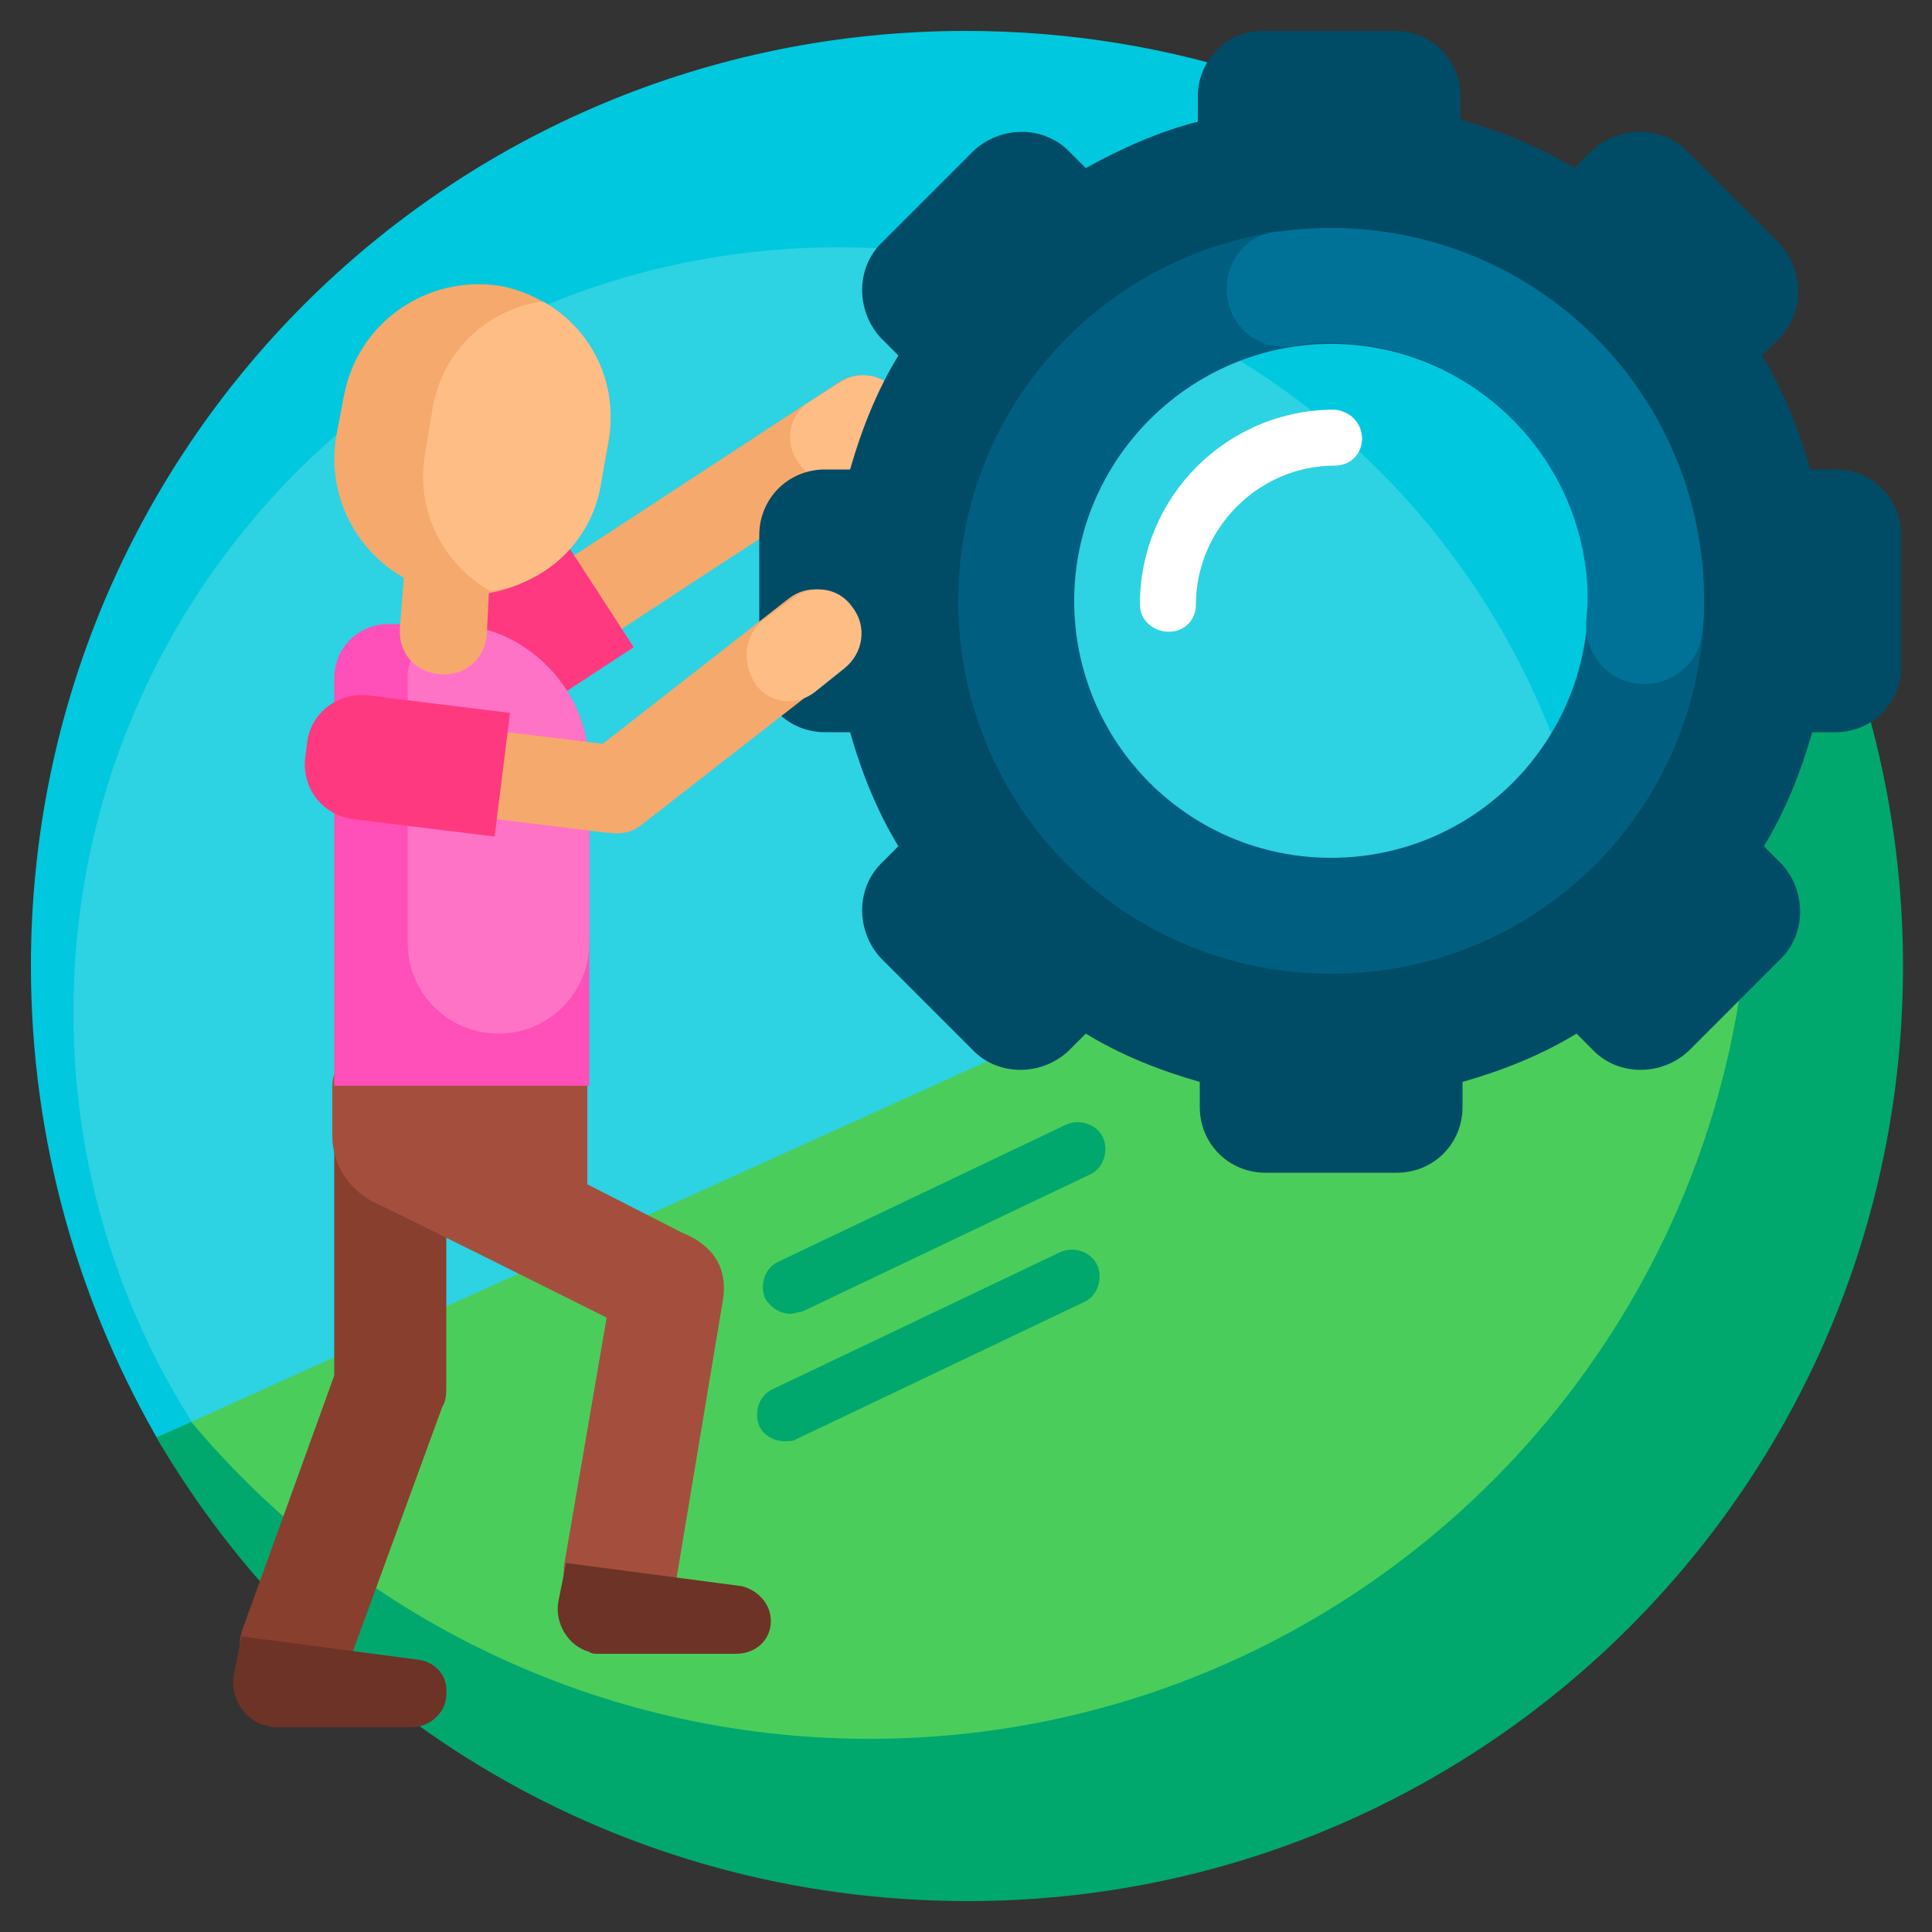 <?xml version="1.0" encoding="utf-8"?>
<!-- Generator: Adobe Illustrator 25.4.1, SVG Export Plug-In . SVG Version: 6.00 Build 0)  -->
<svg version="1.1" id="Capa_1" xmlns="http://www.w3.org/2000/svg" xmlns:xlink="http://www.w3.org/1999/xlink" x="0px" y="0px"
	 width="100px" height="100px" viewBox="0 0 100 100" style="enable-background:new 0 0 100 100;" xml:space="preserve">
<rect x="0" y="0" width="100" height="100" fill="#333333" stroke="none"/>
<style type="text/css">
	.st0{fill:#00C8DE;}
	.st1{fill:#2DD2E3;}
	.st2{fill:#00A86D;}
	.st3{fill:#4BCD5C;}
	.st4{fill:#883F2E;}
	.st5{fill:#F6A96C;}
	.st6{fill:#FFBD86;}
	.st7{fill:#FF3980;}
	.st8{fill:#A44F3E;}
	.st9{fill:#6D3326;}
	.st10{fill:#FF4FB8;}
	.st11{fill:#FF73C6;}
	.st12{fill:#004C67;}
	.st13{fill:#005F80;}
	.st14{fill:#007298;}
	.st15{fill:#FFFFFF;}
</style>
<g>
	<path class="st0" d="M8.4,74.9C4.1,67.6,1.6,59.1,1.6,50C1.6,23.2,23.2,1.6,50,1.6c21.6,0,39.9,14.1,46.2,33.7L8.4,74.9z"/>
	<path class="st1" d="M83,52.4C83,74.3,65.3,92,43.4,92S3.8,74.3,3.8,52.4s17.7-39.6,39.6-39.6S83,30.5,83,52.4z"/>
	<path class="st2" d="M8.1,74.4l1.8-0.8L41,78.4l44.8-39.1L96,34.6c1.6,4.8,2.5,10,2.5,15.4c0,26.8-21.7,48.4-48.4,48.4
		C32.1,98.4,16.5,88.8,8.1,74.4L8.1,74.4z"/>
	<path class="st3" d="M9.9,73.6L90,37.3c0.4,2.3,0.6,4.7,0.6,7.1C90.6,69.6,70.2,90,45,90C30.9,90,18.3,83.6,9.9,73.6L9.9,73.6z"/>
	<path class="st4" d="M23.1,71.7C23.1,71.8,23.1,71.8,23.1,71.7c0,0.4,0,0.8-0.2,1.1l-4.9,13.4c-0.5,1.5-2.2,2.3-3.7,1.7
		s-2.3-2.2-1.7-3.7l4.7-13V58.7c0-1.6,1.3-2.9,2.9-2.9s2.9,1.3,2.9,2.9L23.1,71.7z"/>
	<path class="st5" d="M45.9,23.6l-8.6,5.6l0,0l-11,7.2c-1,0.7-2.4,0.4-3.1-0.7c-0.7-1-0.4-2.4,0.6-3.1l8.6-5.6h0l11-7.2
		c1-0.7,2.4-0.4,3.1,0.7C47.2,21.5,47,22.9,45.9,23.6z"/>
	<path class="st6" d="M41.9,20.8l1.6-1c1-0.7,2.4-0.4,3.1,0.7c0.7,1,0.4,2.4-0.6,3.1l-1.6,1c-1,0.7-2.4,0.4-3.1-0.7
		C40.6,22.9,40.8,21.5,41.9,20.8z"/>
	<path class="st7" d="M23.2,32.1l6.1-4l3.5,5.4l-6.1,4c-1.3,0.9-3.1,0.5-3.9-0.8L22.4,36C21.5,34.7,21.9,33,23.2,32.1L23.2,32.1z"/>
	<path class="st8" d="M37.4,67.4l-2.4,14.4c-0.3,1.6-1.8,2-3.4,2c-1.6,0-2.6-1.2-2.4-2.8l2.2-12.8c0,0-11.6-5.8-11.9-5.9
		c-1.3-0.6-2.3-1.9-2.3-3.5v-2.6c0-1,0.8-1.8,1.8-1.8h9.6c1,0,1.8,0.8,1.8,1.8v5.1l4.9,2.5C37.5,64.7,37.6,66.3,37.4,67.4L37.4,67.4
		z"/>
	<path class="st9" d="M39.9,83.9c0,1-0.8,1.7-1.8,1.7h-7.2c-0.1,0-0.3,0-0.4-0.1c-1.1-0.3-1.8-1.5-1.6-2.6l0.4-2l9.1,1.2
		C39.2,82.3,39.9,83,39.9,83.9L39.9,83.9z M21.6,85.9l-9.1-1.2l-0.4,2c-0.2,1.1,0.5,2.3,1.6,2.6c0.2,0,0.3,0.1,0.4,0.1h7.2
		c1,0,1.8-0.8,1.8-1.7C23.2,86.7,22.5,86,21.6,85.9z"/>
	<path class="st10" d="M30.5,39.8v16.4H17.3V35.1c0-1.6,1.3-2.8,2.8-2.8H23C27.1,32.2,30.5,35.6,30.5,39.8z"/>
	<path class="st11" d="M30.5,39.8v9c0,2.6-2.1,4.7-4.7,4.7c-2.6,0-4.7-2.1-4.7-4.7V35.1c0-1.4,1.1-2.6,2.5-2.8
		C27.5,32.6,30.5,35.8,30.5,39.8L30.5,39.8z"/>
	<path class="st5" d="M31.5,22.9L31.1,25c-0.5,3-2.9,5.2-5.8,5.7l-0.1,2.1c-0.1,1.3-1.1,2.2-2.4,2.1c-1.3-0.1-2.2-1.1-2.1-2.4
		l0.2-2.6c-2.5-1.4-4-4.3-3.5-7.3l0.4-2.1c0.7-3.8,4.3-6.3,8.1-5.7C29.6,15.5,32.2,19.1,31.5,22.9L31.5,22.9z"/>
	<path class="st6" d="M31.5,22.7l-0.4,2.4c-0.5,2.9-2.8,5.1-5.7,5.5c-2.5-1.4-3.9-4.2-3.4-7.1l0.4-2.4c0.5-2.9,2.8-5.1,5.7-5.5
		C30.6,17,32,19.8,31.5,22.7z"/>
	<path class="st12" d="M95,24.3h-1.3c-0.6-2.1-1.4-4.1-2.5-5.9l0.9-0.9c1.3-1.3,1.3-3.5,0-4.9l-4.8-4.8c-1.3-1.3-3.5-1.3-4.9,0
		l-0.9,0.9c-1.8-1.1-3.8-1.9-5.9-2.5V5c0-1.9-1.5-3.4-3.4-3.4h-6.8c-1.9,0-3.4,1.5-3.4,3.4v1.3C60,6.8,58,7.7,56.2,8.7l-0.9-0.9
		c-1.3-1.3-3.5-1.3-4.9,0l-4.8,4.8c-1.3,1.3-1.3,3.5,0,4.9l0.9,0.9c-1.1,1.8-1.9,3.8-2.5,5.9h-1.3c-1.9,0-3.4,1.5-3.4,3.4v6.8
		c0,1.9,1.5,3.4,3.4,3.4h1.3c0.6,2.1,1.4,4.1,2.5,5.9l-0.9,0.9c-1.3,1.3-1.3,3.5,0,4.9l4.8,4.8c1.3,1.3,3.5,1.3,4.9,0l0.9-0.9
		c1.8,1.1,3.8,1.9,5.9,2.5v1.3c0,1.9,1.5,3.4,3.4,3.4h6.8c1.9,0,3.4-1.5,3.4-3.4v-1.3c2.1-0.6,4.1-1.4,5.9-2.5l0.9,0.9
		c1.3,1.3,3.5,1.3,4.9,0l4.8-4.8c1.3-1.3,1.3-3.5,0-4.9l-0.9-0.9c1.1-1.8,1.9-3.8,2.5-5.9H95c1.9,0,3.4-1.5,3.4-3.4v-6.8
		C98.4,25.8,96.9,24.3,95,24.3L95,24.3z M68.9,45.5c-7.9,0-14.4-6.4-14.4-14.4S61,16.7,68.9,16.7s14.4,6.4,14.4,14.4
		S76.9,45.5,68.9,45.5z"/>
	<path class="st13" d="M68.9,11.8c-10.6,0-19.3,8.6-19.3,19.3s8.6,19.3,19.3,19.3s19.3-8.6,19.3-19.3S79.6,11.8,68.9,11.8L68.9,11.8
		z M68.9,44.4c-7.4,0-13.3-6-13.3-13.3s6-13.3,13.3-13.3s13.3,6,13.3,13.3S76.3,44.4,68.9,44.4z"/>
	<path class="st14" d="M88.2,31.1c0,0.5,0,1.1-0.1,1.6c-0.1,1.5-1.4,2.7-3,2.7h0c-1.8,0-3.1-1.5-3-3.3c0.1-0.8,0.1-1.6,0-2.5
		c-0.7-6.2-5.7-11.2-12-11.8c-1.1-0.1-2.2-0.1-3.2,0.1c-1.8,0.3-3.4-1.1-3.4-2.9v-0.1c0-1.4,1-2.7,2.5-2.9c0.9-0.1,1.9-0.2,2.8-0.2
		C79.6,11.8,88.2,20.4,88.2,31.1L88.2,31.1z"/>
	<path class="st5" d="M43.6,34.6l-10.4,8.1c-0.5,0.4-1.1,0.5-1.7,0.4c0,0-0.1,0-0.1,0l-13.1-1.6c-1.2-0.2-2.1-1.3-1.9-2.5
		c0.2-1.2,1.3-2.1,2.5-2l12.3,1.5l9.6-7.5c1-0.8,2.4-0.6,3.1,0.4S44.6,33.8,43.6,34.6L43.6,34.6z"/>
	<path class="st6" d="M39.5,32.1L41,31c1-0.8,2.4-0.6,3.1,0.4c0.8,1,0.6,2.4-0.4,3.2l-1.5,1.2c-1,0.8-2.4,0.6-3.1-0.4
		C38.4,34.3,38.5,32.9,39.5,32.1z"/>
	<path class="st7" d="M19.1,36l7.3,0.9l-0.8,6.4l-7.3-0.9c-1.6-0.2-2.7-1.6-2.5-3.2l0.1-0.8C16.1,36.9,17.5,35.8,19.1,36z"/>
	<path class="st2" d="M40.9,68c-0.5,0-1-0.3-1.3-0.8c-0.3-0.7,0-1.6,0.7-1.9l14.9-7.1c0.7-0.3,1.6,0,1.9,0.7c0.3,0.7,0,1.6-0.7,1.9
		l-14.9,7.1C41.3,67.9,41.1,68,40.9,68L40.9,68z M41.2,74.5l14.9-7.1c0.7-0.3,1-1.2,0.7-1.9c-0.3-0.7-1.2-1-1.9-0.7L40,71.9
		c-0.7,0.3-1,1.2-0.7,1.9c0.2,0.5,0.8,0.8,1.3,0.8C40.8,74.6,41.1,74.6,41.2,74.5z"/>
	<path class="st15" d="M70.5,22.7c0,0.8-0.6,1.4-1.4,1.4c-4,0-7.2,3.3-7.2,7.2c0,0.8-0.6,1.4-1.4,1.4S59,32.1,59,31.3
		c0-5.6,4.5-10.1,10.1-10.1C69.9,21.3,70.5,21.9,70.5,22.7z"/>
</g>
</svg>
